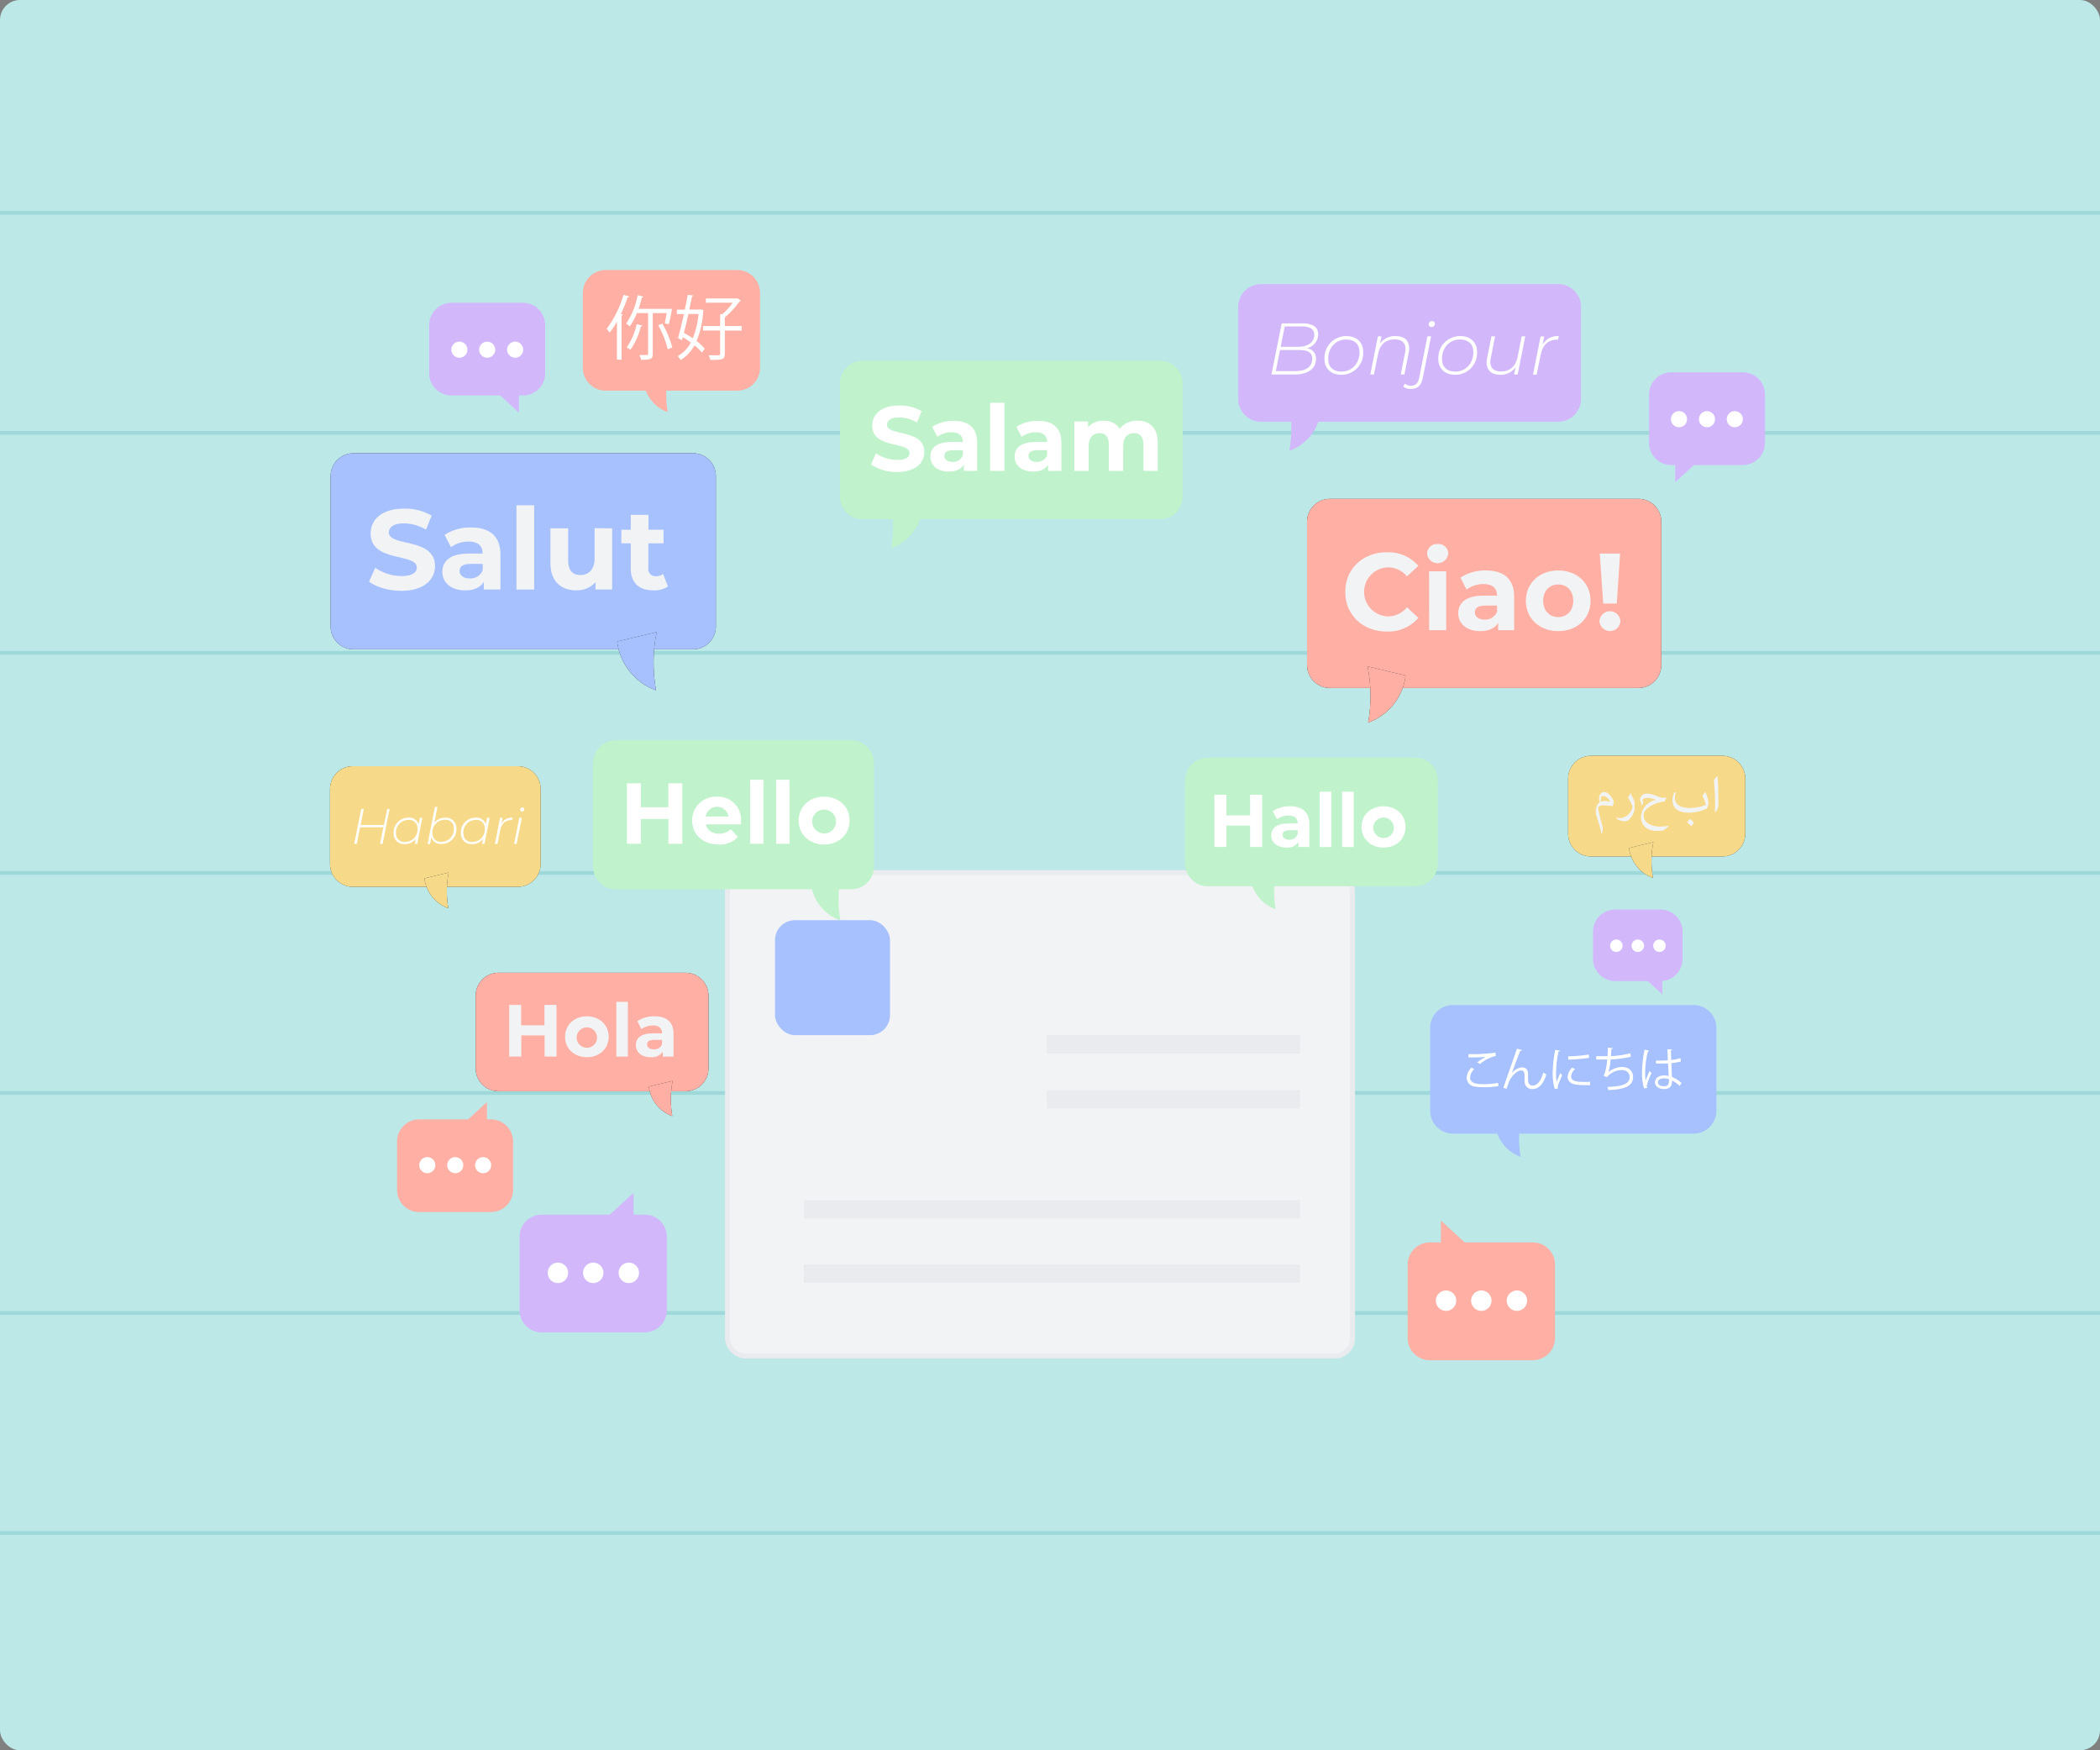 <svg width="420" height="350" viewBox="0 0 420 350" fill="none" xmlns="http://www.w3.org/2000/svg">
<rect x="0" y="0" width="420" height="350" fill="#808080" stroke="none"/>
<g clip-path="url(#clip0_1855_13792)">
<rect width="420" height="350" rx="4" fill="#BCE8E8"/>
<line x1="34.295" y1="-42.072" x2="34.295" y2="391.928" stroke="#BCE8E8" stroke-width="0.75"/>
<line x1="78.295" y1="-42.072" x2="78.295" y2="391.928" stroke="#BCE8E8" stroke-width="0.75"/>
<line x1="122.295" y1="-42.072" x2="122.295" y2="391.928" stroke="#BCE8E8" stroke-width="0.75"/>
<line x1="166.295" y1="-42.072" x2="166.295" y2="391.928" stroke="#BCE8E8" stroke-width="0.75"/>
<line x1="210.295" y1="-42.072" x2="210.295" y2="391.928" stroke="#BCE8E8" stroke-width="0.75"/>
<line x1="254.295" y1="-42.072" x2="254.295" y2="391.928" stroke="#BCE8E8" stroke-width="0.75"/>
<line x1="298.296" y1="-42.072" x2="298.296" y2="391.928" stroke="#BCE8E8" stroke-width="0.75"/>
<line x1="342.296" y1="-42.072" x2="342.296" y2="391.928" stroke="#BCE8E8" stroke-width="0.75"/>
<line x1="386.296" y1="-42.072" x2="386.296" y2="391.928" stroke="#BCE8E8" stroke-width="0.75"/>
<line x1="-7.08" y1="306.553" x2="426.92" y2="306.553" stroke="#9ED8D8" stroke-width="0.75"/>
<line x1="-7.08" y1="262.553" x2="426.92" y2="262.553" stroke="#9ED8D8" stroke-width="0.75"/>
<line x1="-7.08" y1="218.553" x2="426.92" y2="218.553" stroke="#9ED8D8" stroke-width="0.75"/>
<line x1="-7.08" y1="174.553" x2="426.92" y2="174.553" stroke="#9ED8D8" stroke-width="0.75"/>
<line x1="-7.08" y1="130.553" x2="426.92" y2="130.553" stroke="#9ED8D8" stroke-width="0.75"/>
<line x1="-7.08" y1="86.553" x2="426.92" y2="86.553" stroke="#9ED8D8" stroke-width="0.75"/>
<line x1="-7.08" y1="42.553" x2="426.92" y2="42.553" stroke="#9ED8D8" stroke-width="0.75"/>
<rect x="145.5" y="174.5" width="125" height="96.65" rx="3.5" fill="#F2F3F5"/>
<rect x="145.5" y="174.5" width="125" height="96.65" rx="3.5" stroke="#E9EBEE"/>
<rect x="155" y="184" width="23" height="23" rx="4" fill="#A6C1FE"/>
<rect x="209.363" y="206.997" width="50.638" height="3.666" fill="#E9EBEE"/>
<rect x="209.363" y="217.997" width="50.638" height="3.666" fill="#E9EBEE"/>
<rect x="160.75" y="239.995" width="99.251" height="3.666" fill="#E9EBEE"/>
<rect x="160.75" y="252.828" width="99.251" height="3.666" fill="#E9EBEE"/>
<g clip-path="url(#clip1_1855_13792)">
<path d="M108.335 266.438H128.947C131.392 266.438 133.375 264.455 133.375 262.009V247.316C133.375 244.87 131.392 242.887 128.947 242.887H108.335C105.89 242.887 103.908 244.87 103.908 247.316V262.009C103.908 264.455 105.89 266.438 108.335 266.438Z" fill="#D2B8FB"/>
<path d="M123.721 254.529C123.721 254.934 123.841 255.329 124.065 255.665C124.29 256.001 124.609 256.264 124.983 256.418C125.356 256.573 125.767 256.614 126.164 256.535C126.56 256.456 126.924 256.261 127.21 255.975C127.496 255.689 127.691 255.325 127.769 254.928C127.848 254.531 127.808 254.12 127.653 253.747C127.498 253.373 127.236 253.054 126.9 252.829C126.564 252.604 126.169 252.484 125.765 252.484C125.223 252.484 124.703 252.7 124.32 253.083C123.936 253.467 123.721 253.987 123.721 254.529Z" fill="white"/>
<path d="M116.604 254.529C116.604 254.934 116.724 255.329 116.948 255.665C117.173 256.001 117.492 256.264 117.866 256.418C118.239 256.573 118.65 256.614 119.047 256.535C119.443 256.456 119.807 256.261 120.093 255.975C120.379 255.689 120.574 255.325 120.652 254.928C120.731 254.531 120.691 254.12 120.536 253.747C120.381 253.373 120.12 253.054 119.783 252.829C119.447 252.604 119.052 252.484 118.648 252.484C118.379 252.484 118.113 252.536 117.865 252.638C117.616 252.741 117.391 252.891 117.201 253.081C117.011 253.271 116.86 253.497 116.758 253.746C116.655 253.994 116.603 254.26 116.604 254.529Z" fill="white"/>
<path d="M109.541 254.529C109.541 254.934 109.66 255.329 109.885 255.665C110.11 256.001 110.429 256.264 110.802 256.418C111.176 256.573 111.587 256.614 111.983 256.535C112.38 256.456 112.744 256.261 113.03 255.975C113.315 255.689 113.51 255.325 113.589 254.928C113.668 254.531 113.627 254.12 113.473 253.747C113.318 253.373 113.056 253.054 112.72 252.829C112.384 252.604 111.989 252.484 111.584 252.484C111.316 252.484 111.05 252.536 110.801 252.638C110.553 252.741 110.327 252.891 110.137 253.081C109.947 253.271 109.797 253.497 109.694 253.746C109.592 253.994 109.54 254.26 109.541 254.529Z" fill="white"/>
<path d="M126.724 244.678V238.531L120 244.678H126.724Z" fill="#D2B8FB"/>
<path d="M306.57 248.448H285.959C283.513 248.448 281.531 250.431 281.531 252.878V267.571C281.531 270.017 283.513 272 285.959 272H306.57C309.015 272 310.998 270.017 310.998 267.571V252.878C310.998 250.431 309.015 248.448 306.57 248.448Z" fill="#FFAFA3"/>
<path d="M301.338 260.085C301.336 260.489 301.455 260.885 301.679 261.222C301.903 261.559 302.221 261.823 302.595 261.978C302.968 262.134 303.379 262.176 303.776 262.097C304.173 262.019 304.538 261.825 304.824 261.539C305.111 261.254 305.306 260.889 305.386 260.493C305.465 260.096 305.425 259.684 305.27 259.31C305.116 258.936 304.854 258.616 304.518 258.391C304.181 258.166 303.786 258.046 303.382 258.046C302.841 258.048 302.323 258.263 301.941 258.645C301.558 259.027 301.341 259.544 301.338 260.085Z" fill="white"/>
<path d="M294.221 260.085C294.219 260.489 294.338 260.885 294.562 261.222C294.786 261.559 295.104 261.823 295.478 261.978C295.851 262.134 296.262 262.176 296.659 262.097C297.056 262.019 297.421 261.825 297.707 261.539C297.994 261.254 298.189 260.889 298.269 260.493C298.348 260.096 298.308 259.684 298.153 259.31C297.999 258.936 297.737 258.616 297.401 258.391C297.065 258.166 296.669 258.046 296.265 258.046C295.724 258.046 295.205 258.261 294.822 258.643C294.439 259.025 294.222 259.543 294.221 260.085Z" fill="white"/>
<path d="M287.164 260.085C287.162 260.489 287.281 260.885 287.505 261.222C287.729 261.559 288.047 261.823 288.421 261.978C288.794 262.134 289.205 262.176 289.602 262.097C289.999 262.019 290.364 261.825 290.65 261.539C290.937 261.254 291.132 260.889 291.212 260.493C291.291 260.096 291.251 259.684 291.096 259.31C290.942 258.936 290.68 258.616 290.344 258.391C290.007 258.166 289.612 258.046 289.207 258.046C288.667 258.048 288.149 258.263 287.766 258.645C287.384 259.027 287.167 259.544 287.164 260.085Z" fill="white"/>
<path d="M288.182 250.24V244.085L294.906 250.24H288.182Z" fill="#FFAFA3"/>
<path d="M83.842 242.374H98.183C100.628 242.374 102.61 240.391 102.61 237.945V228.267C102.61 225.821 100.628 223.838 98.183 223.838H83.842C81.397 223.838 79.415 225.821 79.415 228.267V237.945C79.415 240.391 81.397 242.374 83.842 242.374Z" fill="#FFAFA3"/>
<path d="M95.014 232.996C95.014 233.314 95.108 233.626 95.285 233.891C95.462 234.156 95.714 234.363 96.008 234.485C96.303 234.607 96.627 234.639 96.939 234.577C97.252 234.514 97.539 234.361 97.764 234.135C97.989 233.91 98.143 233.623 98.205 233.31C98.267 232.997 98.235 232.673 98.113 232.379C97.991 232.084 97.785 231.833 97.52 231.655C97.255 231.478 96.944 231.384 96.625 231.384C96.413 231.383 96.203 231.424 96.007 231.505C95.811 231.585 95.633 231.704 95.484 231.854C95.334 232.004 95.215 232.182 95.135 232.378C95.054 232.574 95.013 232.784 95.014 232.996Z" fill="white"/>
<path d="M89.435 232.996C89.435 233.314 89.529 233.626 89.706 233.891C89.883 234.156 90.135 234.363 90.429 234.485C90.724 234.607 91.047 234.639 91.36 234.577C91.673 234.514 91.96 234.361 92.185 234.135C92.41 233.91 92.564 233.623 92.626 233.31C92.688 232.997 92.656 232.673 92.534 232.379C92.412 232.084 92.206 231.833 91.941 231.655C91.676 231.478 91.364 231.384 91.046 231.384C90.834 231.383 90.624 231.424 90.428 231.505C90.232 231.585 90.054 231.704 89.904 231.854C89.755 232.004 89.636 232.182 89.555 232.378C89.475 232.574 89.434 232.784 89.435 232.996Z" fill="white"/>
<path d="M83.849 232.996C83.849 233.315 83.944 233.628 84.122 233.893C84.3 234.159 84.553 234.365 84.848 234.487C85.144 234.608 85.469 234.639 85.782 234.575C86.095 234.511 86.382 234.356 86.606 234.128C86.831 233.901 86.983 233.612 87.043 233.298C87.103 232.984 87.068 232.659 86.943 232.365C86.818 232.071 86.608 231.82 86.341 231.646C86.073 231.471 85.76 231.38 85.44 231.384C85.016 231.387 84.61 231.559 84.312 231.861C84.013 232.163 83.847 232.571 83.849 232.996Z" fill="white"/>
<path d="M97.377 225.243V220.401L92.084 225.243H97.377Z" fill="#FFAFA3"/>
<path d="M348.573 74.455H334.232C331.787 74.455 329.805 76.438 329.805 78.884V88.562C329.805 91.008 331.787 92.991 334.232 92.991H348.573C351.018 92.991 353 91.008 353 88.562V78.884C353 76.438 351.018 74.455 348.573 74.455Z" fill="#D2B8FB"/>
<path d="M337.408 83.826C337.408 83.507 337.314 83.196 337.137 82.931C336.959 82.666 336.708 82.459 336.413 82.337C336.119 82.215 335.795 82.183 335.483 82.245C335.17 82.308 334.883 82.461 334.658 82.686C334.432 82.912 334.279 83.199 334.217 83.512C334.155 83.824 334.186 84.148 334.308 84.443C334.43 84.738 334.637 84.989 334.902 85.166C335.167 85.344 335.478 85.438 335.797 85.438C336.008 85.438 336.218 85.396 336.413 85.315C336.609 85.234 336.787 85.116 336.936 84.966C337.086 84.816 337.204 84.639 337.285 84.443C337.366 84.248 337.408 84.038 337.408 83.826Z" fill="white"/>
<path d="M343.007 83.826C343.007 83.507 342.913 83.195 342.735 82.93C342.558 82.665 342.306 82.458 342.011 82.336C341.716 82.215 341.392 82.183 341.079 82.246C340.767 82.309 340.479 82.463 340.254 82.689C340.029 82.915 339.876 83.203 339.815 83.516C339.754 83.829 339.786 84.153 339.909 84.448C340.032 84.742 340.24 84.993 340.506 85.17C340.772 85.346 341.084 85.439 341.403 85.438C341.614 85.438 341.823 85.396 342.018 85.315C342.213 85.234 342.391 85.115 342.54 84.966C342.689 84.816 342.807 84.638 342.887 84.442C342.967 84.247 343.008 84.038 343.007 83.826Z" fill="white"/>
<path d="M348.573 83.826C348.573 83.507 348.478 83.196 348.301 82.931C348.124 82.666 347.873 82.459 347.578 82.337C347.284 82.215 346.96 82.183 346.647 82.245C346.335 82.308 346.048 82.461 345.822 82.686C345.597 82.912 345.444 83.199 345.382 83.512C345.319 83.824 345.351 84.148 345.473 84.443C345.595 84.738 345.802 84.989 346.067 85.166C346.332 85.344 346.643 85.438 346.962 85.438C347.174 85.439 347.383 85.398 347.579 85.317C347.775 85.237 347.953 85.118 348.103 84.968C348.253 84.818 348.371 84.64 348.452 84.444C348.533 84.248 348.574 84.038 348.573 83.826Z" fill="white"/>
<path d="M335.038 91.579V96.428L340.338 91.579H335.038Z" fill="#D2B8FB"/>
<path d="M90.267 79.084H104.607C107.052 79.084 109.034 77.1 109.034 74.654V64.976C109.034 62.53 107.052 60.547 104.607 60.547H90.267C87.822 60.547 85.84 62.53 85.84 64.976V74.654C85.84 77.1 87.822 79.084 90.267 79.084Z" fill="#D2B8FB"/>
<path d="M101.418 69.925C101.418 69.606 101.513 69.295 101.69 69.03C101.867 68.765 102.118 68.558 102.413 68.436C102.707 68.314 103.031 68.282 103.344 68.344C103.656 68.407 103.943 68.56 104.169 68.786C104.394 69.011 104.547 69.298 104.61 69.611C104.672 69.924 104.64 70.248 104.518 70.542C104.396 70.837 104.189 71.088 103.924 71.266C103.659 71.443 103.348 71.537 103.029 71.537C102.602 71.537 102.192 71.367 101.89 71.065C101.588 70.763 101.418 70.353 101.418 69.925Z" fill="white"/>
<path d="M95.826 69.925C95.826 69.606 95.921 69.294 96.098 69.028C96.276 68.763 96.528 68.556 96.824 68.435C97.119 68.313 97.443 68.282 97.756 68.345C98.069 68.409 98.356 68.564 98.581 68.79C98.806 69.017 98.958 69.305 99.019 69.619C99.079 69.933 99.046 70.257 98.922 70.551C98.798 70.846 98.589 71.097 98.322 71.272C98.056 71.448 97.743 71.54 97.424 71.537C96.999 71.534 96.592 71.362 96.293 71.06C95.994 70.758 95.826 70.35 95.826 69.925Z" fill="white"/>
<path d="M90.267 69.925C90.267 69.606 90.361 69.295 90.538 69.03C90.715 68.765 90.967 68.558 91.261 68.436C91.556 68.314 91.88 68.282 92.192 68.344C92.505 68.407 92.792 68.56 93.017 68.786C93.243 69.011 93.396 69.298 93.458 69.611C93.52 69.924 93.488 70.248 93.367 70.542C93.245 70.837 93.038 71.088 92.773 71.266C92.508 71.443 92.197 71.537 91.878 71.537C91.451 71.537 91.041 71.367 90.739 71.065C90.437 70.763 90.267 70.353 90.267 69.925Z" fill="white"/>
<path d="M103.795 77.678V82.52L98.502 77.678H103.795Z" fill="#D2B8FB"/>
<path d="M323.035 196.189H332.089C334.534 196.189 336.516 194.206 336.516 191.76V186.305C336.516 183.859 334.534 181.876 332.089 181.876H323.035C320.589 181.876 318.607 183.859 318.607 186.305V191.76C318.607 194.206 320.589 196.189 323.035 196.189Z" fill="#D2B8FB"/>
<path d="M330.644 189.123C330.643 188.876 330.715 188.635 330.851 188.429C330.987 188.223 331.181 188.063 331.408 187.967C331.635 187.872 331.886 187.846 332.128 187.894C332.37 187.941 332.592 188.059 332.767 188.233C332.942 188.407 333.061 188.629 333.11 188.871C333.158 189.112 333.134 189.363 333.04 189.591C332.946 189.819 332.786 190.014 332.581 190.151C332.376 190.288 332.136 190.362 331.889 190.362C331.56 190.362 331.244 190.231 331.011 189.999C330.778 189.767 330.646 189.452 330.644 189.123Z" fill="white"/>
<path d="M326.317 189.123C326.315 188.876 326.387 188.635 326.523 188.429C326.659 188.223 326.853 188.063 327.081 187.967C327.308 187.872 327.558 187.846 327.8 187.894C328.042 187.941 328.265 188.059 328.44 188.233C328.614 188.407 328.734 188.629 328.782 188.871C328.831 189.112 328.806 189.363 328.712 189.591C328.618 189.819 328.459 190.014 328.254 190.151C328.049 190.288 327.808 190.362 327.562 190.362C327.233 190.362 326.917 190.231 326.684 189.999C326.45 189.767 326.318 189.452 326.317 189.123Z" fill="white"/>
<path d="M322.022 189.123C322.021 188.876 322.093 188.634 322.23 188.428C322.366 188.222 322.56 188.062 322.788 187.967C323.016 187.872 323.267 187.846 323.509 187.894C323.751 187.942 323.973 188.061 324.148 188.235C324.322 188.41 324.441 188.633 324.489 188.875C324.537 189.117 324.511 189.368 324.416 189.596C324.321 189.824 324.161 190.018 323.955 190.155C323.749 190.291 323.508 190.363 323.261 190.362C322.933 190.36 322.619 190.229 322.387 189.997C322.155 189.765 322.024 189.451 322.022 189.123Z" fill="white"/>
<path d="M332.468 195.11V198.847L328.38 195.11H332.468Z" fill="#D2B8FB"/>
<path d="M338.713 200.972H290.592C288.074 200.972 286.032 203.014 286.032 205.534V222.132C286.032 224.652 288.074 226.695 290.592 226.695H338.713C341.232 226.695 343.273 224.652 343.273 222.132V205.534C343.273 203.014 341.232 200.972 338.713 200.972Z" fill="#A6C1FE"/>
<path d="M299.673 217.197C298.724 217.348 297.764 217.42 296.804 217.41C296.187 217.422 295.57 217.382 294.959 217.29C294.514 217.244 294.101 217.035 293.8 216.703C293.499 216.371 293.331 215.94 293.328 215.492C293.386 214.729 293.728 214.016 294.287 213.494L294.84 213.78C294.361 214.215 294.063 214.814 294.007 215.459C294.007 216.005 294.374 216.504 295.186 216.684C295.693 216.775 296.209 216.813 296.724 216.797C297.697 216.803 298.669 216.718 299.626 216.544L299.673 217.197ZM295.439 212.435C295.963 212.022 296.522 211.657 297.11 211.342C296.391 211.429 294.753 211.469 293.708 211.456C293.708 211.276 293.708 210.963 293.708 210.789C295.504 210.844 297.302 210.744 299.08 210.49L299.16 211.156C297.995 211.437 296.91 211.984 295.991 212.754L295.439 212.435Z" fill="white"/>
<path d="M300.665 217.51C301.364 215.512 302.522 212.182 302.889 211.169C303.068 210.663 303.315 209.944 303.381 209.71L304.4 209.97C304.353 210.103 304.22 210.15 304.034 210.15C303.514 211.442 302.702 213.647 302.363 214.593C302.61 214.27 302.921 214 303.276 213.801C303.63 213.602 304.022 213.477 304.427 213.434C305.245 213.434 305.638 213.987 305.612 214.866V215.991C305.612 216.697 305.978 217.084 306.59 217.084C307.442 217.084 308.221 216.111 308.654 214.486C308.849 214.619 309.054 214.737 309.267 214.839C308.747 216.637 307.815 217.77 306.564 217.77C306.349 217.791 306.132 217.766 305.928 217.696C305.724 217.626 305.537 217.513 305.381 217.364C305.224 217.216 305.101 217.036 305.021 216.835C304.94 216.635 304.903 216.42 304.913 216.204C304.913 216.025 304.913 215.159 304.913 214.959C304.913 214.366 304.673 214.053 304.247 214.053C303.162 214.053 302.07 215.632 301.837 216.244C301.704 216.571 301.497 217.177 301.317 217.723L300.665 217.51Z" fill="white"/>
<path d="M312.01 210.104C312.01 210.21 311.89 210.263 311.703 210.257C311.402 211.652 311.235 213.073 311.204 214.499C311.188 215.123 311.228 215.748 311.324 216.364C311.504 215.905 311.91 214.912 312.043 214.586L312.436 214.999C312.05 215.951 311.77 216.491 311.637 216.911C311.59 217.055 311.563 217.205 311.557 217.357C311.557 217.457 311.575 217.556 311.61 217.65L310.944 217.77C310.637 216.717 310.498 215.622 310.532 214.526C310.567 212.985 310.734 211.45 311.031 209.937L312.01 210.104ZM318.001 216.997C317.662 216.997 317.336 216.997 316.969 216.997C316.382 217.004 315.795 216.97 315.212 216.897C314.053 216.724 313.514 216.085 313.514 215.332C313.58 214.636 313.898 213.987 314.406 213.507L315.019 213.773C314.569 214.143 314.28 214.673 314.213 215.252C314.213 216.351 315.818 216.351 316.796 216.351C317.196 216.351 317.615 216.351 318.015 216.305L318.001 216.997ZM313.641 211.236C315.017 211.21 316.389 211.09 317.748 210.876L317.808 211.542C316.434 211.739 315.049 211.857 313.661 211.895L313.641 211.236Z" fill="white"/>
<path d="M326.19 211.309C324.859 211.621 323.502 211.804 322.136 211.855C322.077 212.704 321.927 213.543 321.69 214.36C322.455 213.762 323.383 213.411 324.353 213.354C325.757 213.354 326.616 214.113 326.616 215.385C326.616 217.264 324.725 217.897 321.656 217.97C321.622 217.756 321.559 217.548 321.47 217.35C324.173 217.29 325.931 216.831 325.931 215.405C325.931 214.553 325.365 213.973 324.273 213.973C323.714 213.993 323.165 214.131 322.663 214.379C322.162 214.627 321.718 214.979 321.363 215.412L320.698 215.099C321.004 214.766 321.31 213.414 321.457 211.869H319.246V211.203H321.51C321.55 210.663 321.563 210.064 321.563 209.498L322.568 209.591C322.568 209.751 322.435 209.777 322.262 209.797C322.262 210.27 322.216 210.75 322.182 211.196C323.486 211.14 324.781 210.946 326.044 210.617L326.19 211.309Z" fill="white"/>
<path d="M328.8 217.636C328.489 216.555 328.355 215.43 328.4 214.306C328.432 212.826 328.601 211.352 328.906 209.904L329.818 210.083C329.802 210.135 329.769 210.179 329.724 210.209C329.679 210.24 329.626 210.254 329.572 210.25C329.24 211.58 329.057 212.942 329.026 214.313C329.008 214.909 329.037 215.506 329.113 216.098C329.319 215.532 329.699 214.626 329.898 214.186L330.318 214.579C329.896 215.377 329.572 216.222 329.352 217.097C329.355 217.252 329.387 217.406 329.446 217.55L328.8 217.636ZM331.196 212.082C331.989 212.082 332.781 212.082 333.573 212.048C333.533 211.236 333.507 210.536 333.487 209.837H334.439C334.439 209.93 334.346 210.003 334.192 210.03C334.192 210.636 334.226 211.249 334.239 211.968C334.868 211.912 335.489 211.784 336.09 211.589L336.176 212.255C335.555 212.434 334.917 212.548 334.272 212.594C334.306 213.64 334.352 214.746 334.385 215.352C335.087 215.642 335.737 216.045 336.309 216.544L335.937 217.15C335.492 216.71 334.976 216.348 334.412 216.078C334.412 216.877 334.252 217.77 332.841 217.77C331.736 217.77 330.997 217.243 330.997 216.438C330.997 215.472 331.969 215.045 332.841 215.045C333.143 215.045 333.443 215.088 333.733 215.172C333.733 214.579 333.646 213.587 333.6 212.661C333.307 212.661 332.934 212.661 332.641 212.661H331.21L331.196 212.082ZM333.78 215.791C333.479 215.688 333.165 215.629 332.848 215.618C332.275 215.618 331.583 215.831 331.583 216.424C331.583 217.017 332.149 217.217 332.841 217.217C333.533 217.217 333.793 216.877 333.793 216.118L333.78 215.791Z" fill="white"/>
<path d="M304.2 223.658L299.027 224.923C299.201 226.361 299.77 227.722 300.672 228.854C301.573 229.987 302.772 230.847 304.134 231.337C303.679 228.796 303.701 226.191 304.2 223.658Z" fill="#A6C1FE"/>
<path d="M138.614 90.633H70.68C68.162 90.633 66.12 92.676 66.12 95.196V125.282C66.12 127.801 68.162 129.844 70.68 129.844H138.614C141.132 129.844 143.174 127.801 143.174 125.282V95.196C143.174 92.676 141.132 90.633 138.614 90.633Z" fill="#25272C"/>
<path d="M138.614 90.633H70.68C68.162 90.633 66.12 92.676 66.12 95.196V125.282C66.12 127.801 68.162 129.844 70.68 129.844H138.614C141.132 129.844 143.174 127.801 143.174 125.282V95.196C143.174 92.676 141.132 90.633 138.614 90.633Z" fill="#A6C1FE"/>
<path d="M73.803 116.309L75.048 113.539C76.592 114.602 78.419 115.18 80.294 115.197C82.478 115.197 83.363 114.471 83.363 113.492C83.363 110.515 74.122 112.56 74.122 106.652C74.122 103.954 76.299 101.703 80.82 101.703C82.75 101.664 84.655 102.15 86.332 103.108L85.2 105.906C83.86 105.113 82.337 104.681 80.78 104.653C78.603 104.653 77.764 105.473 77.764 106.472C77.764 109.402 87.005 107.384 87.005 113.219C87.005 115.883 84.801 118.148 80.261 118.148C77.751 118.148 75.207 117.395 73.803 116.309Z" fill="#F2F3F5"/>
<path d="M100.087 110.901V117.875H96.758V116.356C96.092 117.469 94.827 118.055 93.036 118.055C90.174 118.055 88.469 116.47 88.469 114.351C88.469 112.233 89.994 110.695 93.715 110.695H96.531C96.531 109.176 95.619 108.29 93.715 108.29C92.451 108.281 91.216 108.678 90.194 109.423L88.922 106.952C90.49 105.943 92.324 105.428 94.188 105.473C97.936 105.473 100.087 107.198 100.087 110.901ZM96.545 114.012V112.766H94.095C92.437 112.766 91.911 113.379 91.911 114.198C91.911 115.018 92.663 115.67 93.908 115.67C94.469 115.714 95.028 115.577 95.504 115.278C95.98 114.98 96.347 114.536 96.552 114.012H96.545Z" fill="#F2F3F5"/>
<path d="M103.289 101.037H106.831V117.888H103.289V101.037Z" fill="#F2F3F5"/>
<path d="M122.429 105.652V117.875H119.1V116.423C118.624 116.952 118.039 117.371 117.385 117.653C116.731 117.935 116.024 118.072 115.312 118.054C112.243 118.054 110.086 116.329 110.086 112.559V105.652H113.628V112.04C113.628 114.085 114.54 114.991 116.105 114.991C117.669 114.991 118.921 113.945 118.921 111.66V105.619L122.429 105.652Z" fill="#F2F3F5"/>
<path d="M133.601 117.282C132.737 117.825 131.73 118.094 130.711 118.055C127.829 118.055 126.151 116.583 126.151 113.672V108.65H124.267V105.926H126.151V102.955H129.693V105.926H132.709V108.65H129.666V113.625C129.638 113.836 129.657 114.05 129.722 114.252C129.786 114.454 129.896 114.639 130.041 114.793C130.187 114.948 130.365 115.068 130.562 115.144C130.76 115.221 130.973 115.253 131.184 115.237C131.698 115.247 132.201 115.088 132.615 114.784L133.601 117.282Z" fill="#F2F3F5"/>
<path d="M131.317 126.4L123.428 128.285C123.693 130.475 124.56 132.547 125.933 134.273C127.306 135.998 129.131 137.308 131.204 138.056C130.519 134.198 130.557 130.245 131.317 126.4Z" fill="#25272C"/>
<path d="M131.317 126.4L123.428 128.285C123.693 130.475 124.56 132.547 125.933 134.273C127.306 135.998 129.131 137.308 131.204 138.056C130.519 134.198 130.557 130.245 131.317 126.4Z" fill="#A6C1FE"/>
<path d="M137.136 194.524H99.694C97.175 194.524 95.133 196.567 95.133 199.087V213.654C95.133 216.173 97.175 218.216 99.694 218.216H137.136C139.654 218.216 141.696 216.173 141.696 213.654V199.087C141.696 196.567 139.654 194.524 137.136 194.524Z" fill="#25272C"/>
<path d="M137.136 194.524H99.694C97.175 194.524 95.133 196.567 95.133 199.087V213.654C95.133 216.173 97.175 218.216 99.694 218.216H137.136C139.654 218.216 141.696 216.173 141.696 213.654V199.087C141.696 196.567 139.654 194.524 137.136 194.524Z" fill="#FFAFA3"/>
<path d="M111.311 200.945V211.282H108.921V207.046H104.261V211.282H101.838V200.945H104.228V205.022H108.888V200.945H111.311Z" fill="#F2F3F5"/>
<path d="M113.009 207.32C113.009 204.928 114.853 203.23 117.376 203.23C119.899 203.23 121.737 204.928 121.737 207.32C121.737 209.711 119.906 211.409 117.376 211.409C114.846 211.409 113.009 209.711 113.009 207.32ZM119.4 207.32C119.369 206.923 119.222 206.544 118.979 206.23C118.735 205.916 118.405 205.68 118.028 205.551C117.652 205.423 117.247 205.407 116.862 205.506C116.477 205.605 116.129 205.814 115.862 206.109C115.594 206.403 115.419 206.769 115.357 207.162C115.295 207.555 115.349 207.957 115.513 208.32C115.677 208.682 115.943 208.988 116.279 209.201C116.615 209.414 117.005 209.524 117.403 209.518C117.682 209.518 117.959 209.46 118.214 209.347C118.47 209.234 118.699 209.068 118.886 208.861C119.074 208.654 119.216 208.41 119.303 208.144C119.391 207.879 119.421 207.598 119.393 207.32H119.4Z" fill="#F2F3F5"/>
<path d="M123.268 200.333H125.572V211.289H123.268V200.333Z" fill="#F2F3F5"/>
<path d="M134.706 206.753V211.289H132.555V210.303C132.287 210.687 131.921 210.992 131.494 211.187C131.068 211.381 130.598 211.458 130.132 211.409C128.275 211.409 127.169 210.377 127.169 208.998C127.169 207.619 128.155 206.627 130.578 206.627H132.409C132.409 205.634 131.816 205.055 130.578 205.055C129.755 205.051 128.953 205.31 128.288 205.794L127.462 204.189C128.483 203.538 129.674 203.204 130.884 203.23C133.334 203.23 134.706 204.349 134.706 206.753ZM132.409 208.752V207.939H130.824C129.753 207.939 129.413 208.339 129.413 208.871C129.413 209.404 129.899 209.831 130.711 209.831C131.073 209.863 131.436 209.778 131.747 209.589C132.057 209.399 132.299 209.115 132.436 208.778L132.409 208.752Z" fill="#F2F3F5"/>
<path d="M134.526 216.138L129.759 217.277C129.919 218.6 130.443 219.852 131.273 220.894C132.103 221.936 133.206 222.727 134.46 223.178C134.045 220.847 134.068 218.46 134.526 216.138Z" fill="#25272C"/>
<path d="M134.526 216.138L129.759 217.277C129.919 218.6 130.443 219.852 131.273 220.894C132.103 221.936 133.206 222.727 134.46 223.178C134.045 220.847 134.068 218.46 134.526 216.138Z" fill="#FFAFA3"/>
<path d="M170.237 148.027H123.168C120.65 148.027 118.608 150.07 118.608 152.589V173.264C118.608 175.783 120.65 177.826 123.168 177.826H170.237C172.756 177.826 174.798 175.783 174.798 173.264V152.589C174.798 150.07 172.756 148.027 170.237 148.027Z" fill="#C0F2CB"/>
<path d="M136.463 156.646V168.728H133.674V163.779H128.188V168.728H125.385V156.646H128.181V161.415H133.667V156.646H136.463Z" fill="white"/>
<path d="M148.181 164.845H141.164C141.417 166.004 142.402 166.71 143.827 166.71C144.255 166.728 144.682 166.657 145.082 166.502C145.482 166.348 145.845 166.112 146.15 165.811L147.581 167.363C147.093 167.88 146.497 168.282 145.835 168.543C145.174 168.803 144.463 168.914 143.753 168.868C140.544 168.868 138.427 166.87 138.427 164.086C138.419 163.442 138.543 162.803 138.791 162.208C139.039 161.614 139.406 161.076 139.869 160.629C140.333 160.182 140.883 159.834 141.485 159.607C142.088 159.38 142.731 159.279 143.374 159.31C144.015 159.276 144.657 159.377 145.257 159.606C145.857 159.835 146.403 160.188 146.858 160.641C147.314 161.094 147.669 161.638 147.901 162.237C148.134 162.836 148.238 163.477 148.207 164.119C148.234 164.312 148.201 164.625 148.181 164.845ZM141.124 163.273H145.697C145.609 162.73 145.331 162.236 144.912 161.879C144.493 161.523 143.961 161.327 143.411 161.327C142.86 161.327 142.328 161.523 141.909 161.879C141.49 162.236 141.212 162.73 141.124 163.273Z" fill="white"/>
<path d="M150.018 155.926H152.681V168.728H150.018V155.926Z" fill="white"/>
<path d="M155.224 155.926H157.887V168.728H155.224V155.926Z" fill="white"/>
<path d="M159.725 164.086C159.725 161.288 161.882 159.31 164.831 159.31C167.78 159.31 169.918 161.308 169.918 164.086C169.918 166.863 167.78 168.868 164.831 168.868C161.882 168.868 159.725 166.883 159.725 164.086ZM167.195 164.086C167.158 163.623 166.988 163.181 166.704 162.814C166.42 162.446 166.035 162.17 165.597 162.018C165.158 161.867 164.685 161.847 164.235 161.96C163.785 162.074 163.378 162.316 163.064 162.658C162.75 163 162.543 163.426 162.467 163.884C162.391 164.342 162.451 164.812 162.639 165.236C162.826 165.661 163.134 166.021 163.523 166.274C163.913 166.526 164.367 166.659 164.831 166.657C165.161 166.661 165.487 166.596 165.79 166.465C166.092 166.335 166.364 166.142 166.587 165.899C166.81 165.657 166.979 165.37 167.084 165.057C167.189 164.745 167.226 164.414 167.195 164.086Z" fill="white"/>
<path d="M168.153 175.209L162.162 176.641C162.363 178.305 163.022 179.881 164.066 181.192C165.11 182.503 166.497 183.499 168.074 184.068C167.547 181.136 167.574 178.131 168.153 175.209Z" fill="#C0F2CB"/>
<path d="M283.009 151.497H241.579C239.061 151.497 237.019 153.54 237.019 156.06V172.658C237.019 175.177 239.061 177.22 241.579 177.22H283.009C285.528 177.22 287.57 175.177 287.57 172.658V156.06C287.57 153.54 285.528 151.497 283.009 151.497Z" fill="#C0F2CB"/>
<path d="M252.438 158.937V169.367H250.021V165.091H245.288V169.367H242.871V158.937H245.288V163.047H250.021V158.937H252.438Z" fill="white"/>
<path d="M261.865 164.792V169.368H259.688V168.369C259.42 168.758 259.053 169.067 258.624 169.264C258.195 169.461 257.721 169.538 257.251 169.488C255.374 169.488 254.255 168.442 254.255 167.057C254.255 165.671 255.254 164.659 257.697 164.659H259.541C259.541 163.66 258.949 163.08 257.697 163.08C256.867 163.071 256.056 163.333 255.387 163.826L254.542 162.201C255.571 161.54 256.774 161.202 257.997 161.229C260.42 161.229 261.865 162.361 261.865 164.792ZM259.541 166.837V166.017H257.95C256.858 166.017 256.519 166.417 256.519 166.95C256.519 167.483 257.012 167.922 257.85 167.922C258.205 167.936 258.555 167.839 258.852 167.644C259.149 167.45 259.379 167.167 259.508 166.837H259.541Z" fill="white"/>
<path d="M263.935 158.317H266.259V169.374H263.935V158.317Z" fill="white"/>
<path d="M268.416 158.317H270.739V169.374H268.416V158.317Z" fill="white"/>
<path d="M272.304 165.358C272.304 162.947 274.161 161.229 276.711 161.229C279.261 161.229 281.105 162.947 281.105 165.358C281.105 167.769 279.254 169.488 276.711 169.488C274.168 169.488 272.304 167.769 272.304 165.358ZM278.748 165.358C278.716 164.96 278.569 164.581 278.324 164.266C278.079 163.951 277.748 163.714 277.371 163.584C276.994 163.455 276.587 163.438 276.201 163.536C275.814 163.634 275.465 163.843 275.195 164.137C274.925 164.43 274.747 164.796 274.682 165.19C274.617 165.583 274.668 165.987 274.829 166.352C274.989 166.717 275.253 167.028 275.588 167.245C275.922 167.462 276.313 167.577 276.711 167.576C276.996 167.583 277.28 167.53 277.543 167.418C277.805 167.307 278.041 167.141 278.234 166.931C278.427 166.72 278.573 166.471 278.662 166.2C278.75 165.929 278.78 165.642 278.748 165.358Z" fill="white"/>
<path d="M255.207 174.176L250.034 175.408C250.207 176.845 250.776 178.206 251.676 179.338C252.577 180.471 253.774 181.331 255.134 181.823C254.686 179.291 254.71 176.699 255.207 174.176Z" fill="#C0F2CB"/>
<path d="M147.448 54H121.131C118.613 54 116.571 56.043 116.571 58.562V73.555C116.571 76.075 118.613 78.118 121.131 78.118H147.448C149.967 78.118 152.009 76.075 152.009 73.555V58.562C152.009 56.043 149.967 54 147.448 54Z" fill="#FFAFA3"/>
<path d="M123.388 64.331C122.962 65.093 122.477 65.822 121.937 66.508C121.753 66.243 121.551 65.992 121.331 65.756C122.857 63.71 123.999 61.404 124.7 58.949L125.858 59.302C125.805 59.442 125.678 59.468 125.525 59.455C125.145 60.589 124.7 61.701 124.194 62.785L124.6 62.898C124.6 62.978 124.506 63.052 124.32 63.065V71.93H123.388V64.331ZM132.955 64.663C133.068 64.151 133.208 63.331 133.334 62.612H130.552V70.771C130.552 71.777 130.192 71.957 128.235 71.957C128.162 71.622 128.043 71.3 127.882 70.998C128.235 70.998 128.548 70.998 128.834 70.998H129.38C129.56 70.998 129.619 70.938 129.619 70.758V62.612H127.383C127.016 63.556 126.532 64.451 125.944 65.276C125.728 65.061 125.489 64.869 125.232 64.704C126.379 62.984 127.163 61.049 127.536 59.015L128.694 59.328C128.694 59.422 128.568 59.482 128.388 59.468C128.209 60.244 127.986 61.009 127.722 61.76H133.9H134.386C134.245 62.796 134.036 63.821 133.76 64.83L132.955 64.663ZM128.488 65.123C128.458 65.179 128.412 65.224 128.356 65.252C128.3 65.281 128.237 65.292 128.175 65.283C127.777 66.955 127.068 68.536 126.084 69.945C125.852 69.766 125.605 69.608 125.345 69.472C126.315 68.067 126.995 66.482 127.343 64.81L128.488 65.123ZM133.554 69.832C133.137 68.148 132.494 66.528 131.643 65.016L132.469 64.723C133.356 66.213 134.028 67.821 134.466 69.499L133.554 69.832Z" fill="white"/>
<path d="M140.205 61.873L140.731 62.012L140.651 62.206C140.548 64.264 140.097 66.291 139.319 68.2C139.921 68.647 140.471 69.161 140.957 69.732L140.385 70.498C139.936 69.972 139.437 69.493 138.893 69.066C138.25 70.271 137.293 71.279 136.124 71.983C135.958 71.707 135.762 71.45 135.538 71.217C136.659 70.584 137.57 69.637 138.161 68.493C137.65 68.106 137.119 67.746 136.57 67.414L136.404 68.034L135.605 67.614C135.957 66.382 136.39 64.61 136.796 62.805H135.372V61.913H136.963C137.189 60.867 137.382 59.854 137.549 58.962L138.7 59.075C138.7 59.175 138.607 59.228 138.421 59.242C138.268 60.041 138.075 60.947 137.862 61.906H140.032L140.205 61.873ZM137.688 62.792C137.395 64.124 137.076 65.403 136.783 66.548C137.369 66.875 137.968 67.261 138.554 67.654C139.186 66.102 139.576 64.462 139.712 62.792H137.688ZM148.34 65.196V66.102H144.972V70.764C144.972 71.837 144.552 72.003 142.082 71.977C141.995 71.655 141.876 71.343 141.73 71.044H143.407C143.887 71.044 144.026 71.044 144.026 70.751V66.089H140.604V65.196H144.026V62.818H144.486C145.257 62.139 145.949 61.374 146.55 60.541H141.177V59.688H147.262L147.448 59.635L148.187 60.094C148.131 60.167 148.051 60.216 147.961 60.234C147.101 61.43 146.097 62.515 144.972 63.464V65.196H148.34Z" fill="white"/>
<path d="M133.607 75.267L128.754 76.426C128.92 77.77 129.455 79.042 130.3 80.1C131.145 81.159 132.267 81.962 133.541 82.421C133.122 80.052 133.145 77.627 133.607 75.267Z" fill="#FFAFA3"/>
<path d="M344.498 151.138H318.181C315.662 151.138 313.621 153.18 313.621 155.7V166.697C313.621 169.217 315.662 171.259 318.181 171.259H344.498C347.017 171.259 349.059 169.217 349.059 166.697V155.7C349.059 153.18 347.017 151.138 344.498 151.138Z" fill="#25272C"/>
<path d="M344.498 151.138H318.181C315.662 151.138 313.621 153.18 313.621 155.7V166.697C313.621 169.217 315.662 171.259 318.181 171.259H344.498C347.017 171.259 349.059 169.217 349.059 166.697V155.7C349.059 153.18 347.017 151.138 344.498 151.138Z" fill="#F7DA89"/>
<path d="M320.704 161.035C319.979 161.035 319.619 161.355 319.619 161.548C319.812 162.747 320.097 163.929 320.471 165.085C320.517 165.288 320.544 165.496 320.551 165.704C320.541 166.051 320.489 166.395 320.398 166.73H320.238C320.238 165.904 319.692 164.499 319.266 163.04C319.193 162.779 319.15 162.511 319.14 162.241C319.142 161.924 319.201 161.611 319.313 161.315C319.418 160.96 319.626 160.645 319.912 160.409C319.855 160.11 319.822 159.807 319.812 159.503C319.833 159.188 319.965 158.891 320.185 158.664C320.345 158.494 320.564 158.391 320.797 158.378C321.105 158.374 321.403 158.483 321.636 158.684C322.059 159.058 322.405 159.51 322.655 160.016C322.712 160.158 322.741 160.309 322.741 160.462C322.717 160.722 322.64 160.973 322.515 161.202C321.917 161.097 321.311 161.041 320.704 161.035ZM322.036 160.236C321.656 159.703 321.25 159.19 320.618 159.19C320.481 159.192 320.346 159.217 320.218 159.263V159.63C320.183 159.856 320.127 160.079 320.052 160.296C320.342 160.204 320.646 160.161 320.951 160.169C321.301 160.18 321.649 160.226 321.989 160.309L322.036 160.236Z" fill="#F2F3F5"/>
<path d="M326.13 158.631L326.603 159.577C326.823 159.986 326.936 160.444 326.929 160.909V161.648C326.874 162.369 326.581 163.05 326.097 163.586C325.971 163.768 325.808 163.922 325.619 164.037C325.429 164.152 325.218 164.225 324.998 164.252C324.395 164.212 323.811 164.027 323.294 163.713L323.367 163.473C323.602 163.559 323.85 163.601 324.1 163.6C324.624 163.528 325.119 163.315 325.53 162.983C325.942 162.651 326.255 162.212 326.436 161.715C326.481 161.619 326.506 161.514 326.51 161.408C326.498 161.282 326.467 161.158 326.416 161.042C326.191 160.509 325.923 159.995 325.617 159.503C325.771 159.204 325.924 158.917 326.09 158.631H326.13Z" fill="#F2F3F5"/>
<path d="M331.196 159.949C330.616 159.692 329.988 159.558 329.352 159.556C329.194 159.547 329.035 159.573 328.889 159.635C328.742 159.696 328.611 159.79 328.507 159.909L328.64 160.496L328.454 161.048H328.38L327.994 159.943C328.004 159.765 328.05 159.59 328.128 159.43C328.207 159.27 328.317 159.128 328.452 159.011C328.586 158.894 328.743 158.806 328.913 158.751C329.082 158.696 329.261 158.675 329.439 158.691C330.196 158.756 330.934 158.961 331.616 159.297C331.976 159.447 332.364 159.522 332.754 159.516H333.334L332.941 160.222C332.337 160.329 331.743 160.483 331.163 160.682C329.712 161.255 328.707 162.081 328.707 163.007C328.707 164.459 330.165 165.298 332.035 165.298C332.607 165.296 333.177 165.244 333.74 165.145V165.218C333.405 165.524 333.044 165.801 332.661 166.044C332.247 166.129 331.825 166.171 331.403 166.17C329.659 166.17 328.201 165.278 328.201 163.34C328.251 162.522 328.572 161.744 329.113 161.129C329.655 160.514 330.385 160.096 331.19 159.943L331.196 159.949Z" fill="#F2F3F5"/>
<path d="M337.761 162.514C335.917 162.514 334.505 161.801 334.505 160.083C334.499 159.496 334.633 158.915 334.898 158.391L335.164 158.511C335.047 158.854 334.981 159.214 334.971 159.577C334.971 160.982 336.303 161.575 337.961 161.575C338.727 161.566 339.489 161.466 340.231 161.275C340.526 161.206 340.814 161.107 341.09 160.982C341.143 160.982 341.156 160.929 341.156 160.909C341.026 160.302 340.801 159.72 340.491 159.184C340.635 158.906 340.802 158.641 340.99 158.391H341.023C341.4 159.044 341.627 159.772 341.689 160.522C341.688 160.937 341.565 161.342 341.336 161.688C340.218 162.219 338.998 162.501 337.761 162.514ZM337.994 163.773C338.283 163.996 338.55 164.246 338.793 164.519C338.644 164.768 338.458 164.993 338.24 165.185C337.981 164.932 337.721 164.705 337.455 164.466C337.601 164.232 337.761 163.986 337.961 163.773H337.994Z" fill="#F2F3F5"/>
<path d="M342.947 162.354C343.005 161.89 343.03 161.422 343.02 160.955V160.289C343.02 159.01 342.887 157.159 342.781 155.946C342.985 155.685 343.208 155.438 343.447 155.207H343.506C343.646 156.732 343.68 158.497 343.68 160.123C343.68 160.549 343.68 160.968 343.633 161.275C343.578 161.708 343.37 162.107 343.047 162.4L342.947 162.354Z" fill="#F2F3F5"/>
<path d="M330.664 168.408L325.811 169.567C325.976 170.911 326.51 172.182 327.354 173.24C328.198 174.298 329.318 175.102 330.591 175.562C330.171 173.193 330.196 170.767 330.664 168.408Z" fill="#25272C"/>
<path d="M330.664 168.408L325.811 169.567C325.976 170.911 326.51 172.182 327.354 173.24C328.198 174.298 329.318 175.102 330.591 175.562C330.171 173.193 330.196 170.767 330.664 168.408Z" fill="#F7DA89"/>
<path d="M327.695 99.758H265.966C263.447 99.758 261.406 101.801 261.406 104.32V133.007C261.406 135.527 263.447 137.57 265.966 137.57H327.695C330.213 137.57 332.255 135.527 332.255 133.007V104.32C332.255 101.801 330.213 99.758 327.695 99.758Z" fill="#25272C"/>
<path d="M327.695 99.758H265.966C263.447 99.758 261.406 101.801 261.406 104.32V133.007C261.406 135.527 263.447 137.57 265.966 137.57H327.695C330.213 137.57 332.255 135.527 332.255 133.007V104.32C332.255 101.801 330.213 99.758 327.695 99.758Z" fill="#FFAFA3"/>
<path d="M269.048 118.354C269.048 113.732 272.597 110.428 277.37 110.428C278.558 110.378 279.741 110.597 280.833 111.067C281.924 111.538 282.896 112.248 283.675 113.146L281.398 115.244C280.929 114.678 280.34 114.223 279.673 113.913C279.006 113.603 278.279 113.446 277.543 113.452C276.274 113.499 275.073 114.036 274.191 114.951C273.31 115.866 272.817 117.087 272.817 118.358C272.817 119.628 273.31 120.849 274.191 121.764C275.073 122.679 276.274 123.216 277.543 123.263C278.281 123.271 279.011 123.111 279.679 122.796C280.347 122.481 280.934 122.019 281.398 121.445L283.675 123.55C282.897 124.456 281.923 125.173 280.828 125.647C279.732 126.121 278.543 126.34 277.35 126.287C272.597 126.294 269.048 123.017 269.048 118.354Z" fill="#F2F3F5"/>
<path d="M285.406 110.695C285.411 110.427 285.472 110.164 285.583 109.92C285.695 109.677 285.855 109.459 286.054 109.281C286.253 109.102 286.487 108.966 286.741 108.882C286.995 108.797 287.263 108.766 287.53 108.79C287.792 108.762 288.057 108.789 288.309 108.868C288.56 108.948 288.793 109.078 288.992 109.251C289.191 109.424 289.353 109.636 289.467 109.874C289.58 110.112 289.644 110.371 289.654 110.635C289.619 111.17 289.385 111.673 288.996 112.043C288.608 112.413 288.094 112.623 287.557 112.63C287.021 112.638 286.502 112.443 286.103 112.084C285.704 111.725 285.455 111.229 285.406 110.695ZM285.819 114.245H289.234V126.027H285.832L285.819 114.245Z" fill="#F2F3F5"/>
<path d="M302.829 119.307V126.027H299.633V124.562C298.967 125.634 297.776 126.207 296.045 126.207C293.288 126.207 291.644 124.668 291.644 122.637C291.644 120.605 293.109 119.107 296.704 119.107H299.413C299.413 117.641 298.541 116.789 296.704 116.789C295.484 116.777 294.293 117.16 293.308 117.881L292.083 115.497C293.597 114.525 295.366 114.029 297.163 114.071C300.752 114.071 302.829 115.737 302.829 119.307ZM299.413 122.304V121.098H297.07C295.472 121.098 294.973 121.691 294.973 122.477C294.973 123.263 295.692 123.902 296.897 123.902C297.432 123.939 297.964 123.804 298.417 123.516C298.87 123.228 299.219 122.804 299.413 122.304Z" fill="#F2F3F5"/>
<path d="M305.172 120.14C305.172 116.589 307.908 114.072 311.65 114.072C315.391 114.072 318.114 116.589 318.114 120.14C318.114 123.69 315.398 126.207 311.65 126.207C307.902 126.207 305.172 123.683 305.172 120.14ZM314.652 120.14C314.652 118.101 313.361 116.876 311.65 116.876C309.939 116.876 308.634 118.101 308.634 120.14C308.634 122.178 309.966 123.403 311.65 123.403C313.334 123.403 314.652 122.171 314.652 120.14Z" fill="#F2F3F5"/>
<path d="M319.885 124.209C319.916 123.672 320.15 123.167 320.541 122.798C320.931 122.429 321.448 122.223 321.986 122.223C322.523 122.223 323.041 122.429 323.431 122.798C323.822 123.167 324.056 123.672 324.086 124.209C324.056 124.746 323.822 125.251 323.431 125.62C323.041 125.99 322.523 126.195 321.986 126.195C321.448 126.195 320.931 125.99 320.541 125.62C320.15 125.251 319.916 124.746 319.885 124.209ZM319.952 110.695H324.02L323.354 120.686H320.644L319.952 110.695Z" fill="#F2F3F5"/>
<path d="M273.522 133.267L281.132 135.085C280.875 137.196 280.037 139.194 278.713 140.857C277.388 142.52 275.628 143.782 273.629 144.503C274.289 140.784 274.253 136.974 273.522 133.267Z" fill="#25272C"/>
<path d="M273.522 133.267L281.132 135.085C280.875 137.196 280.037 139.194 278.713 140.857C277.388 142.52 275.628 143.782 273.629 144.503C274.289 140.784 274.253 136.974 273.522 133.267Z" fill="#FFAFA3"/>
<path d="M311.643 56.81H252.198C249.679 56.81 247.638 58.853 247.638 61.373V79.776C247.638 82.296 249.679 84.339 252.198 84.339H311.643C314.162 84.339 316.204 82.296 316.204 79.776V61.373C316.204 58.853 314.162 56.81 311.643 56.81Z" fill="#D2B8FB"/>
<path d="M263.197 71.73C263.197 73.775 261.579 74.888 258.889 74.888H254.295L256.339 64.664H260.573C262.471 64.664 263.636 65.39 263.636 66.795C263.649 67.455 263.431 68.099 263.02 68.615C262.609 69.132 262.031 69.489 261.386 69.626C261.898 69.683 262.369 69.931 262.705 70.322C263.041 70.712 263.217 71.216 263.197 71.73ZM262.451 71.73C262.451 70.478 261.565 69.992 259.868 69.992H256.006L255.161 74.215H258.956C261.199 74.242 262.444 73.369 262.444 71.73H262.451ZM256.133 69.353H259.621C261.506 69.353 262.864 68.52 262.864 66.882C262.864 65.802 261.972 65.276 260.44 65.276H256.952L256.133 69.353Z" fill="white"/>
<path d="M264.901 71.777C264.869 71.185 264.959 70.593 265.164 70.037C265.37 69.481 265.687 68.974 266.096 68.545C266.505 68.116 266.998 67.776 267.543 67.545C268.089 67.314 268.676 67.197 269.268 67.201C271.325 67.201 272.637 68.427 272.637 70.372C272.67 70.963 272.581 71.555 272.376 72.11C272.171 72.666 271.855 73.173 271.446 73.601C271.037 74.03 270.545 74.37 270 74.6C269.455 74.83 268.868 74.946 268.276 74.941C266.219 74.941 264.901 73.729 264.901 71.777ZM271.911 70.445C271.911 68.82 270.919 67.887 269.208 67.887C267.151 67.887 265.633 69.526 265.633 71.757C265.633 73.376 266.625 74.315 268.336 74.315C270.393 74.288 271.911 72.663 271.911 70.398V70.445Z" fill="white"/>
<path d="M281.838 69.639C281.837 69.919 281.808 70.198 281.751 70.472L280.879 74.888H280.147L281.025 70.472C281.075 70.233 281.099 69.989 281.099 69.746C281.099 68.56 280.38 67.861 278.948 67.861C277.211 67.861 275.986 68.84 275.619 70.738L274.787 74.888H274.062L275.579 67.261H276.292L275.999 68.707C276.361 68.211 276.841 67.814 277.396 67.551C277.951 67.288 278.562 67.168 279.175 67.201C280.919 67.201 281.838 68.14 281.838 69.639Z" fill="white"/>
<path d="M280.613 77.278L280.992 76.726C281.324 77.013 281.752 77.163 282.19 77.145C283.069 77.145 283.608 76.679 283.828 75.587L285.486 67.261H286.218L284.54 75.647C284.261 77.072 283.489 77.778 282.164 77.778C281.604 77.801 281.054 77.624 280.613 77.278ZM285.739 64.863C285.739 64.687 285.809 64.517 285.934 64.392C286.059 64.267 286.228 64.197 286.405 64.197C286.478 64.195 286.551 64.206 286.619 64.232C286.688 64.258 286.75 64.297 286.804 64.347C286.857 64.397 286.9 64.458 286.929 64.525C286.959 64.591 286.975 64.663 286.977 64.737C286.977 64.913 286.907 65.083 286.782 65.208C286.657 65.332 286.488 65.403 286.311 65.403C286.238 65.406 286.165 65.395 286.096 65.37C286.027 65.344 285.964 65.305 285.91 65.255C285.857 65.204 285.814 65.144 285.785 65.076C285.755 65.009 285.74 64.937 285.739 64.863Z" fill="white"/>
<path d="M287.663 71.777C287.631 71.185 287.721 70.593 287.926 70.037C288.132 69.481 288.449 68.974 288.858 68.545C289.267 68.116 289.76 67.776 290.305 67.545C290.851 67.314 291.438 67.197 292.03 67.201C294.088 67.201 295.406 68.427 295.406 70.372C295.439 70.963 295.35 71.556 295.144 72.112C294.939 72.668 294.622 73.175 294.213 73.604C293.803 74.032 293.31 74.372 292.764 74.602C292.218 74.832 291.631 74.947 291.038 74.941C288.981 74.941 287.663 73.729 287.663 71.777ZM294.673 70.445C294.673 68.82 293.681 67.887 291.97 67.887C289.913 67.887 288.395 69.526 288.395 71.757C288.395 73.376 289.387 74.315 291.098 74.315C293.155 74.288 294.673 72.663 294.673 70.398V70.445Z" fill="white"/>
<path d="M305.052 67.261L303.534 74.888H302.822L303.115 73.436C302.761 73.929 302.289 74.325 301.743 74.588C301.196 74.851 300.592 74.972 299.986 74.941C298.268 74.941 297.323 74.008 297.323 72.503C297.324 72.223 297.353 71.944 297.41 71.671L298.288 67.261H299.014L298.142 71.671C298.09 71.911 298.066 72.157 298.069 72.403C298.069 73.582 298.768 74.288 300.186 74.288C301.91 74.288 303.122 73.309 303.515 71.411L304.34 67.261H305.052Z" fill="white"/>
<path d="M311.756 67.201L311.623 67.921C311.537 67.921 311.477 67.921 311.39 67.921C309.666 67.921 308.528 68.96 308.121 70.991L307.336 74.907H306.604L308.121 67.281H308.834L308.514 68.886C308.847 68.334 309.326 67.883 309.898 67.586C310.47 67.289 311.113 67.156 311.756 67.201Z" fill="white"/>
<path d="M257.791 80.729L264.168 82.248C263.955 84.019 263.253 85.697 262.141 87.092C261.028 88.487 259.55 89.545 257.87 90.147C258.43 87.03 258.403 83.836 257.791 80.729Z" fill="#D2B8FB"/>
<path d="M231.986 72.137H172.541C170.022 72.137 167.98 74.179 167.98 76.699V99.265C167.98 101.785 170.022 103.828 172.541 103.828H231.986C234.504 103.828 236.546 101.785 236.546 99.265V76.699C236.546 74.179 234.504 72.137 231.986 72.137Z" fill="#C0F2CB"/>
<path d="M174.192 92.884L175.197 90.647C176.445 91.507 177.922 91.971 179.438 91.979C181.195 91.979 181.914 91.392 181.914 90.606C181.914 88.202 174.445 89.854 174.445 85.078C174.445 82.894 176.209 81.082 179.857 81.082C181.42 81.05 182.962 81.443 184.318 82.221L183.399 84.479C182.321 83.842 181.096 83.495 179.844 83.473C178.08 83.473 177.401 84.139 177.401 84.938C177.401 87.309 184.87 85.671 184.87 90.393C184.87 92.538 183.086 94.39 179.418 94.39C177.563 94.432 175.74 93.907 174.192 92.884Z" fill="white"/>
<path d="M195.436 88.522V94.157H192.773V92.924C192.24 93.824 191.215 94.303 189.764 94.303C187.454 94.303 186.075 93.018 186.075 91.306C186.075 89.594 187.3 88.382 190.303 88.382H192.573C192.573 87.15 191.841 86.437 190.303 86.437C189.28 86.428 188.281 86.748 187.454 87.35L186.428 85.352C187.696 84.54 189.177 84.125 190.682 84.159C193.692 84.133 195.436 85.525 195.436 88.522ZM192.573 91.046V90.027H190.629C189.298 90.027 188.872 90.52 188.872 91.18C188.872 91.839 189.477 92.372 190.483 92.372C190.926 92.4 191.368 92.287 191.743 92.049C192.119 91.811 192.409 91.46 192.573 91.046Z" fill="white"/>
<path d="M198.026 80.536H200.888V94.156H198.026V80.536Z" fill="white"/>
<path d="M212.279 88.522V94.157H209.616V92.924C209.084 93.824 208.059 94.303 206.607 94.303C204.297 94.303 202.919 93.018 202.919 91.306C202.919 89.594 204.137 88.382 207.146 88.382H209.417C209.417 87.15 208.684 86.437 207.146 86.437C206.126 86.428 205.129 86.748 204.304 87.35L203.272 85.351C204.54 84.541 206.021 84.126 207.526 84.159C210.535 84.132 212.279 85.525 212.279 88.522ZM209.417 91.046V90.027H207.459C206.128 90.027 205.695 90.52 205.695 91.179C205.695 91.839 206.301 92.372 207.306 92.372C207.753 92.404 208.199 92.293 208.579 92.055C208.958 91.817 209.252 91.463 209.417 91.046Z" fill="white"/>
<path d="M231.547 88.502V94.157H228.684V88.941C228.684 87.343 227.971 86.61 226.813 86.61C225.528 86.61 224.629 87.436 224.629 89.201V94.157H221.767V88.941C221.767 87.343 221.101 86.61 219.896 86.61C218.691 86.61 217.732 87.436 217.732 89.201V94.157H214.869V84.279H217.606V85.418C217.998 84.992 218.478 84.657 219.012 84.435C219.547 84.213 220.123 84.11 220.701 84.132C221.333 84.096 221.964 84.223 222.533 84.501C223.102 84.778 223.59 85.197 223.95 85.718C224.383 85.196 224.928 84.78 225.545 84.501C226.162 84.221 226.835 84.086 227.512 84.106C229.856 84.132 231.547 85.491 231.547 88.502Z" fill="white"/>
<path d="M178.14 100.218L184.518 101.743C184.302 103.513 183.6 105.189 182.489 106.583C181.378 107.978 179.903 109.037 178.226 109.642C178.783 106.523 178.754 103.327 178.14 100.218Z" fill="#C0F2CB"/>
<path d="M103.569 153.216H70.56C68.042 153.216 66 155.259 66 157.778V172.771C66 175.291 68.042 177.334 70.56 177.334H103.569C106.087 177.334 108.129 175.291 108.129 172.771V157.778C108.129 155.259 106.087 153.216 103.569 153.216Z" fill="#25272C"/>
<path d="M103.569 153.216H70.56C68.042 153.216 66 155.259 66 157.778V172.771C66 175.291 68.042 177.334 70.56 177.334H103.569C106.087 177.334 108.129 175.291 108.129 172.771V157.778C108.129 155.259 106.087 153.216 103.569 153.216Z" fill="#F7DA89"/>
<path d="M89.734 174.483L84.881 175.635C85.047 176.979 85.582 178.251 86.427 179.309C87.272 180.368 88.394 181.171 89.668 181.63C89.246 179.264 89.269 176.84 89.734 174.483Z" fill="#25272C"/>
<path d="M89.734 174.483L84.881 175.635C85.047 176.979 85.582 178.251 86.427 179.309C87.272 180.368 88.394 181.171 89.668 181.63C89.246 179.264 89.269 176.84 89.734 174.483Z" fill="#F7DA89"/>
<path d="M77.917 161.768L76.519 168.755H76.013L76.679 165.424H72.018L71.353 168.755H70.847L72.245 161.768H72.751L72.125 164.978H76.785L77.451 161.774L77.917 161.768Z" fill="white"/>
<path d="M84.461 163.546L83.443 168.755H82.963L83.163 167.736C82.908 168.074 82.575 168.347 82.193 168.531C81.811 168.716 81.39 168.806 80.966 168.795C80.672 168.821 80.375 168.783 80.097 168.685C79.818 168.587 79.564 168.429 79.351 168.224C79.138 168.019 78.972 167.77 78.864 167.495C78.755 167.22 78.707 166.925 78.722 166.63C78.698 166.228 78.756 165.826 78.893 165.448C79.03 165.07 79.243 164.724 79.518 164.431C79.794 164.138 80.127 163.905 80.496 163.746C80.865 163.587 81.263 163.505 81.665 163.506C82.109 163.454 82.558 163.559 82.933 163.802C83.309 164.045 83.588 164.412 83.722 164.838L83.982 163.506L84.461 163.546ZM83.496 165.704C83.514 165.461 83.477 165.216 83.389 164.989C83.301 164.762 83.163 164.557 82.986 164.389C82.809 164.221 82.597 164.095 82.365 164.02C82.133 163.944 81.887 163.921 81.645 163.952C81.306 163.956 80.972 164.029 80.663 164.167C80.353 164.305 80.076 164.505 79.847 164.755C79.618 165.005 79.442 165.299 79.331 165.619C79.22 165.939 79.176 166.279 79.202 166.617C79.184 166.859 79.221 167.103 79.308 167.33C79.396 167.557 79.533 167.761 79.71 167.929C79.886 168.096 80.097 168.223 80.329 168.299C80.56 168.375 80.805 168.398 81.046 168.368C81.386 168.367 81.721 168.295 82.032 168.158C82.342 168.02 82.621 167.82 82.851 167.57C83.081 167.32 83.257 167.026 83.368 166.704C83.479 166.383 83.522 166.043 83.496 165.704Z" fill="white"/>
<path d="M91.285 165.644C91.308 166.046 91.248 166.449 91.11 166.827C90.972 167.205 90.758 167.551 90.481 167.844C90.204 168.136 89.87 168.369 89.501 168.528C89.131 168.687 88.732 168.769 88.329 168.768C87.884 168.82 87.435 168.716 87.059 168.472C86.682 168.229 86.402 167.863 86.266 167.436L86.006 168.768H85.52L86.991 161.361H87.491L86.865 164.538C87.121 164.212 87.45 163.949 87.826 163.772C88.202 163.595 88.613 163.509 89.028 163.519C89.32 163.493 89.614 163.529 89.891 163.624C90.168 163.72 90.421 163.873 90.635 164.074C90.848 164.275 91.016 164.518 91.129 164.789C91.241 165.06 91.294 165.351 91.285 165.644ZM90.773 165.677C90.79 165.435 90.754 165.191 90.666 164.964C90.578 164.737 90.441 164.533 90.265 164.365C90.089 164.197 89.877 164.071 89.646 163.995C89.415 163.919 89.17 163.895 88.929 163.926C88.59 163.928 88.255 164.001 87.945 164.138C87.635 164.276 87.357 164.476 87.128 164.726C86.899 164.976 86.723 165.27 86.613 165.591C86.502 165.912 86.459 166.252 86.485 166.59C86.467 166.834 86.504 167.079 86.593 167.307C86.681 167.535 86.819 167.74 86.997 167.908C87.175 168.076 87.388 168.202 87.621 168.277C87.854 168.352 88.1 168.374 88.343 168.342C88.678 168.337 89.009 168.264 89.315 168.127C89.621 167.99 89.896 167.792 90.123 167.545C90.349 167.298 90.523 167.008 90.634 166.691C90.745 166.374 90.79 166.039 90.766 165.704L90.773 165.677Z" fill="white"/>
<path d="M97.93 163.546L96.891 168.755H96.412L96.611 167.735C96.356 168.074 96.023 168.347 95.641 168.531C95.259 168.716 94.838 168.806 94.414 168.794C94.12 168.821 93.823 168.783 93.545 168.685C93.266 168.586 93.012 168.429 92.799 168.224C92.586 168.019 92.42 167.77 92.312 167.495C92.203 167.22 92.155 166.925 92.171 166.63C92.146 166.228 92.204 165.826 92.341 165.448C92.478 165.07 92.691 164.724 92.966 164.431C93.242 164.138 93.575 163.905 93.944 163.746C94.314 163.587 94.711 163.505 95.113 163.506C95.557 163.456 96.005 163.561 96.38 163.804C96.755 164.047 97.035 164.412 97.171 164.838L97.43 163.506L97.93 163.546ZM96.958 165.704C96.975 165.461 96.939 165.218 96.851 164.991C96.763 164.764 96.626 164.559 96.45 164.392C96.273 164.224 96.062 164.098 95.831 164.022C95.6 163.946 95.355 163.922 95.113 163.952C94.775 163.956 94.44 164.029 94.131 164.167C93.822 164.305 93.544 164.505 93.315 164.755C93.086 165.004 92.91 165.299 92.799 165.619C92.689 165.939 92.645 166.279 92.67 166.616C92.653 166.859 92.689 167.103 92.777 167.33C92.865 167.557 93.001 167.761 93.178 167.929C93.354 168.096 93.566 168.223 93.797 168.299C94.028 168.375 94.273 168.398 94.514 168.368C94.853 168.366 95.188 168.293 95.498 168.155C95.808 168.018 96.086 167.818 96.315 167.568C96.544 167.318 96.72 167.023 96.83 166.703C96.941 166.382 96.984 166.042 96.958 165.704Z" fill="white"/>
<path d="M102.503 163.506L102.417 163.992H102.257C101.079 163.992 100.3 164.698 100.02 166.09L99.481 168.754H98.981L100.02 163.546H100.513L100.293 164.645C100.52 164.269 100.847 163.963 101.237 163.762C101.627 163.561 102.066 163.472 102.503 163.506Z" fill="white"/>
<path d="M103.861 163.546H104.361L103.322 168.754H102.823L103.861 163.546ZM104.034 161.907C104.034 161.849 104.044 161.792 104.066 161.738C104.088 161.684 104.12 161.636 104.161 161.595C104.202 161.554 104.251 161.521 104.305 161.499C104.358 161.478 104.416 161.467 104.474 161.468C104.524 161.467 104.573 161.476 104.62 161.494C104.666 161.512 104.708 161.54 104.744 161.574C104.78 161.609 104.809 161.65 104.829 161.696C104.848 161.742 104.859 161.791 104.86 161.841C104.861 161.899 104.85 161.958 104.828 162.012C104.806 162.066 104.773 162.115 104.731 162.156C104.689 162.197 104.64 162.229 104.585 162.251C104.531 162.272 104.472 162.282 104.414 162.28C104.364 162.281 104.315 162.272 104.269 162.254C104.223 162.236 104.181 162.208 104.146 162.174C104.111 162.139 104.083 162.097 104.063 162.052C104.044 162.006 104.034 161.957 104.034 161.907Z" fill="white"/>
</g>
</g>
<defs>
<clipPath id="clip0_1855_13792">
<rect width="420" height="350" rx="4" fill="white"/>
</clipPath>
<clipPath id="clip1_1855_13792">
<rect width="287" height="218" fill="white" transform="translate(66 54)"/>
</clipPath>
</defs>
</svg>
